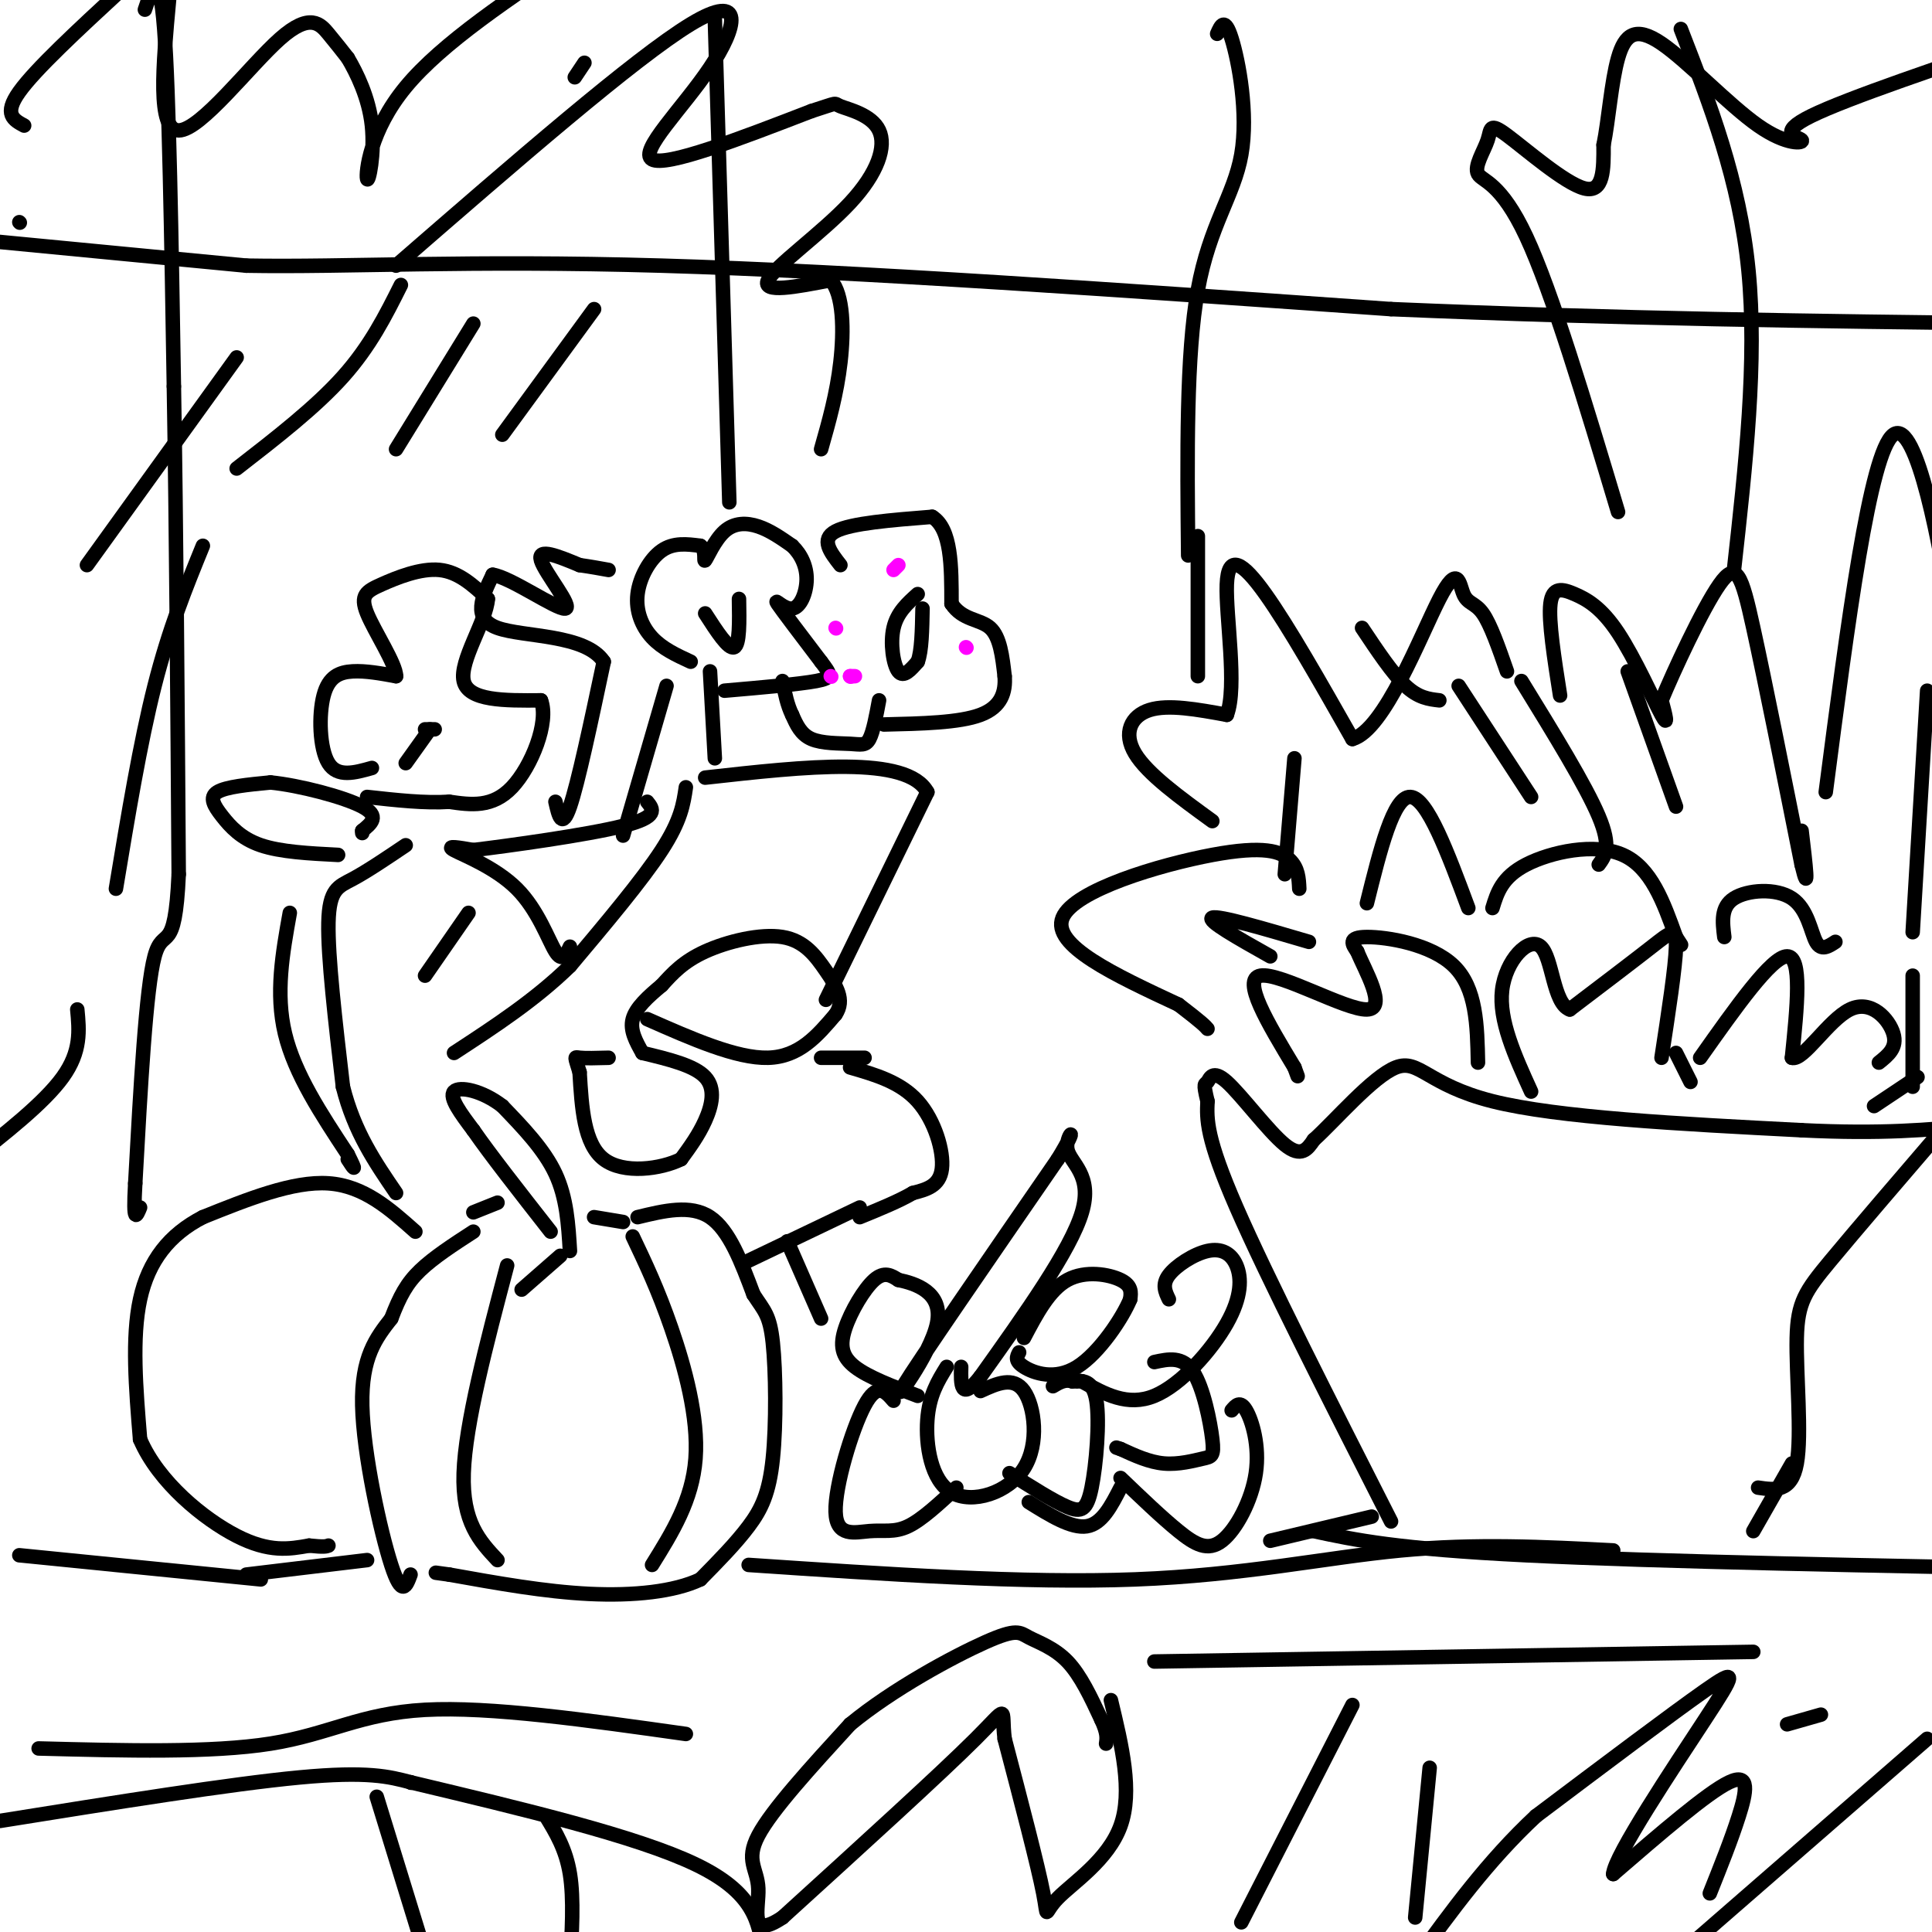 <svg viewBox='0 0 400 400' version='1.1' xmlns='http://www.w3.org/2000/svg' xmlns:xlink='http://www.w3.org/1999/xlink'><g fill='none' stroke='#000000' stroke-width='3' stroke-linecap='round' stroke-linejoin='round'><path d='M4,322c0.000,0.000 50.000,5.000 50,5'/><path d='M272,317c8.500,1.833 17.000,3.667 44,5c27.000,1.333 72.500,2.167 118,3'/><path d='M85,326c-0.889,2.422 -1.778,4.844 -4,-2c-2.222,-6.844 -5.778,-22.956 -6,-33c-0.222,-10.044 2.889,-14.022 6,-18'/><path d='M81,273c1.778,-4.667 3.222,-7.333 6,-10c2.778,-2.667 6.889,-5.333 11,-8'/><path d='M132,252c5.500,-1.333 11.000,-2.667 15,0c4.000,2.667 6.500,9.333 9,16'/><path d='M156,268c2.250,3.474 3.376,4.158 4,10c0.624,5.842 0.745,16.842 0,24c-0.745,7.158 -2.356,10.474 -5,14c-2.644,3.526 -6.322,7.263 -10,11'/><path d='M145,327c-5.378,2.556 -13.822,3.444 -23,3c-9.178,-0.444 -19.089,-2.222 -29,-4'/><path d='M93,326c-4.833,-0.667 -2.417,-0.333 0,0'/><path d='M105,262c-4.333,16.417 -8.667,32.833 -9,43c-0.333,10.167 3.333,14.083 7,18'/><path d='M131,256c2.622,5.511 5.244,11.022 8,19c2.756,7.978 5.644,18.422 5,27c-0.644,8.578 -4.822,15.289 -9,22'/><path d='M288,315c-12.833,-25.250 -25.667,-50.500 -32,-65c-6.333,-14.500 -6.167,-18.250 -6,-22'/><path d='M250,228c-0.998,-4.099 -0.494,-3.346 0,-4c0.494,-0.654 0.979,-2.715 4,0c3.021,2.715 8.577,10.204 12,13c3.423,2.796 4.711,0.898 6,-1'/><path d='M272,236c4.345,-3.893 12.208,-13.125 17,-15c4.792,-1.875 6.512,3.607 20,7c13.488,3.393 38.744,4.696 64,6'/><path d='M373,234c16.667,0.833 26.333,-0.083 36,-1'/><path d='M402,234c-8.881,10.345 -17.762,20.690 -23,27c-5.238,6.310 -6.833,8.583 -7,16c-0.167,7.417 1.095,19.976 0,26c-1.095,6.024 -4.548,5.512 -8,5'/><path d='M190,289c-5.119,-1.929 -10.238,-3.857 -13,-6c-2.762,-2.143 -3.167,-4.500 -2,-8c1.167,-3.500 3.905,-8.143 6,-10c2.095,-1.857 3.548,-0.929 5,0'/><path d='M186,265c3.381,0.702 9.333,2.458 8,9c-1.333,6.542 -9.952,17.869 -7,13c2.952,-4.869 17.476,-25.935 32,-47'/><path d='M219,240c4.976,-8.095 1.417,-4.833 2,-2c0.583,2.833 5.310,5.238 3,13c-2.310,7.762 -11.655,20.881 -21,34'/><path d='M203,285c-4.167,5.333 -4.083,1.667 -4,-2'/><path d='M212,277c2.622,-4.978 5.244,-9.956 9,-12c3.756,-2.044 8.644,-1.156 11,0c2.356,1.156 2.178,2.578 2,4'/><path d='M234,269c-1.536,3.750 -6.375,11.125 -11,14c-4.625,2.875 -9.036,1.250 -11,0c-1.964,-1.250 -1.482,-2.125 -1,-3'/><path d='M203,288c3.396,-1.558 6.791,-3.116 9,0c2.209,3.116 3.231,10.907 0,16c-3.231,5.093 -10.716,7.486 -15,5c-4.284,-2.486 -5.367,-9.853 -5,-15c0.367,-5.147 2.183,-8.073 4,-11'/><path d='M185,290c-1.692,-1.952 -3.384,-3.904 -6,1c-2.616,4.904 -6.155,16.665 -6,22c0.155,5.335 4.003,4.244 7,4c2.997,-0.244 5.142,0.359 8,-1c2.858,-1.359 6.429,-4.679 10,-8'/><path d='M209,305c4.565,2.899 9.131,5.798 12,7c2.869,1.202 4.042,0.708 5,-4c0.958,-4.708 1.702,-13.631 1,-18c-0.702,-4.369 -2.851,-4.185 -5,-4'/><path d='M222,286c-1.500,-0.500 -2.750,0.250 -4,1'/><path d='M242,269c-0.733,-1.520 -1.467,-3.040 0,-5c1.467,-1.960 5.133,-4.359 8,-5c2.867,-0.641 4.933,0.478 6,3c1.067,2.522 1.133,6.448 -2,12c-3.133,5.552 -9.467,12.729 -15,15c-5.533,2.271 -10.267,-0.365 -15,-3'/><path d='M224,286c-2.667,-0.500 -1.833,-0.250 -1,0'/><path d='M239,282c2.917,-0.632 5.834,-1.263 8,2c2.166,3.263 3.581,10.421 4,14c0.419,3.579 -0.156,3.579 -2,4c-1.844,0.421 -4.955,1.263 -8,1c-3.045,-0.263 -6.022,-1.632 -9,-3'/><path d='M232,300c-1.500,-0.500 -0.750,-0.250 0,0'/><path d='M255,292c0.882,-1.049 1.764,-2.099 3,0c1.236,2.099 2.826,7.346 2,13c-0.826,5.654 -4.069,11.715 -7,14c-2.931,2.285 -5.552,0.796 -9,-2c-3.448,-2.796 -7.724,-6.898 -12,-11'/><path d='M232,308c-1.917,3.750 -3.833,7.500 -7,8c-3.167,0.500 -7.583,-2.250 -12,-5'/><path d='M118,259c-0.333,-5.500 -0.667,-11.000 -3,-16c-2.333,-5.000 -6.667,-9.500 -11,-14'/><path d='M104,229c-4.111,-3.200 -8.889,-4.200 -10,-3c-1.111,1.200 1.444,4.600 4,8'/><path d='M98,234c3.333,4.833 9.667,12.917 16,21'/><path d='M103,249c0.000,0.000 -5.000,2.000 -5,2'/><path d='M123,252c0.000,0.000 6.000,1.000 6,1'/><path d='M86,255c-5.333,-4.750 -10.667,-9.500 -18,-10c-7.333,-0.500 -16.667,3.250 -26,7'/><path d='M42,252c-6.933,3.578 -11.267,9.022 -13,17c-1.733,7.978 -0.867,18.489 0,29'/><path d='M29,298c3.778,8.867 13.222,16.533 20,20c6.778,3.467 10.889,2.733 15,2'/><path d='M64,320c3.167,0.333 3.583,0.167 4,0'/><path d='M344,219c1.444,-9.422 2.889,-18.844 3,-23c0.111,-4.156 -1.111,-3.044 -5,0c-3.889,3.044 -10.444,8.022 -17,13'/><path d='M325,209c-3.440,-1.214 -3.542,-10.750 -6,-13c-2.458,-2.250 -7.274,2.786 -8,9c-0.726,6.214 2.637,13.607 6,21'/><path d='M347,218c0.000,0.000 3.000,6.000 3,6'/><path d='M306,220c-0.156,-7.711 -0.311,-15.422 -5,-20c-4.689,-4.578 -13.911,-6.022 -18,-6c-4.089,0.022 -3.044,1.511 -2,3'/><path d='M281,197c1.536,3.821 6.375,11.875 2,12c-4.375,0.125 -17.964,-7.679 -22,-7c-4.036,0.679 1.482,9.839 7,19'/><path d='M268,221c1.167,3.167 0.583,1.583 0,0'/><path d='M352,219c7.417,-10.500 14.833,-21.000 18,-21c3.167,0.000 2.083,10.500 1,21'/><path d='M371,219c2.298,0.762 7.542,-7.833 12,-10c4.458,-2.167 8.131,2.095 9,5c0.869,2.905 -1.065,4.452 -3,6'/><path d='M263,198c-6.667,-3.750 -13.333,-7.500 -12,-8c1.333,-0.500 10.667,2.250 20,5'/><path d='M269,184c-0.101,-2.143 -0.202,-4.286 -2,-6c-1.798,-1.714 -5.292,-3.000 -16,-1c-10.708,2.000 -28.631,7.286 -31,13c-2.369,5.714 10.815,11.857 24,18'/><path d='M244,208c5.000,3.833 5.500,4.417 6,5'/><path d='M283,187c2.750,-11.083 5.500,-22.167 9,-22c3.500,0.167 7.750,11.583 12,23'/><path d='M309,188c0.978,-3.200 1.956,-6.400 7,-9c5.044,-2.600 14.156,-4.600 20,-2c5.844,2.600 8.422,9.800 11,17'/><path d='M347,194c1.833,2.833 0.917,1.417 0,0'/><path d='M357,194c-0.387,-3.113 -0.774,-6.226 2,-8c2.774,-1.774 8.708,-2.208 12,0c3.292,2.208 3.940,7.060 5,9c1.060,1.940 2.530,0.970 4,0'/><path d='M396,202c0.000,0.000 0.000,23.000 0,23'/><path d='M397,223c0.000,0.000 -9.000,6.000 -9,6'/><path d='M371,303c0.000,0.000 -8.000,14.000 -8,14'/><path d='M251,170c-6.733,-4.889 -13.467,-9.778 -16,-14c-2.533,-4.222 -0.867,-7.778 3,-9c3.867,-1.222 9.933,-0.111 16,1'/><path d='M254,148c2.214,-5.714 -0.250,-20.500 0,-27c0.250,-6.500 3.214,-4.714 8,2c4.786,6.714 11.393,18.357 18,30'/><path d='M280,153c6.606,-1.841 14.121,-21.442 18,-29c3.879,-7.558 4.121,-3.073 5,-1c0.879,2.073 2.394,1.735 4,4c1.606,2.265 3.303,7.132 5,12'/><path d='M323,144c-1.211,-7.702 -2.421,-15.404 -2,-19c0.421,-3.596 2.474,-3.088 5,-2c2.526,1.088 5.526,2.754 9,8c3.474,5.246 7.421,14.070 9,17c1.579,2.930 0.789,-0.035 0,-3'/><path d='M344,145c2.417,-5.845 8.458,-18.958 12,-24c3.542,-5.042 4.583,-2.012 7,9c2.417,11.012 6.208,30.006 10,49'/><path d='M373,179c1.667,7.000 0.833,0.000 0,-7'/><path d='M378,164c4.578,-35.200 9.156,-70.400 14,-74c4.844,-3.600 9.956,24.400 12,38c2.044,13.600 1.022,12.800 0,12'/><path d='M404,140c0.000,2.000 0.000,1.000 0,0'/><path d='M171,207c0.000,0.000 21.000,-43.000 21,-43'/><path d='M192,164c-4.167,-7.667 -25.083,-5.333 -46,-3'/><path d='M176,221c5.222,1.511 10.444,3.022 14,7c3.556,3.978 5.444,10.422 5,14c-0.444,3.578 -3.222,4.289 -6,5'/><path d='M189,247c-2.833,1.667 -6.917,3.333 -11,5'/><path d='M399,360c0.000,0.000 -54.000,47.000 -54,47'/><path d='M148,157c0.000,0.000 -1.000,-18.000 -1,-18'/><path d='M143,137c-2.940,-1.357 -5.881,-2.714 -8,-5c-2.119,-2.286 -3.417,-5.500 -3,-9c0.417,-3.500 2.548,-7.286 5,-9c2.452,-1.714 5.226,-1.357 8,-1'/><path d='M145,113c1.311,0.860 0.589,3.509 1,3c0.411,-0.509 1.957,-4.175 4,-6c2.043,-1.825 4.584,-1.807 7,-1c2.416,0.807 4.708,2.404 7,4'/><path d='M164,113c1.868,1.786 3.037,4.252 3,7c-0.037,2.748 -1.279,5.778 -3,6c-1.721,0.222 -3.920,-2.365 -3,-1c0.920,1.365 4.960,6.683 9,12'/><path d='M170,137c2.022,2.667 2.578,3.333 -1,4c-3.578,0.667 -11.289,1.333 -19,2'/><path d='M174,117c-2.083,-2.667 -4.167,-5.333 -1,-7c3.167,-1.667 11.583,-2.333 20,-3'/><path d='M193,107c4.000,2.500 4.000,10.250 4,18'/><path d='M197,125c2.267,3.467 5.933,3.133 8,5c2.067,1.867 2.533,5.933 3,10'/><path d='M208,140c0.244,3.244 -0.644,6.356 -5,8c-4.356,1.644 -12.178,1.822 -20,2'/><path d='M190,123c-2.133,1.911 -4.267,3.822 -5,7c-0.733,3.178 -0.067,7.622 1,9c1.067,1.378 2.533,-0.311 4,-2'/><path d='M190,137c0.833,-2.167 0.917,-6.583 1,-11'/><path d='M153,124c0.083,4.750 0.167,9.500 -1,10c-1.167,0.500 -3.583,-3.250 -6,-7'/><path d='M142,163c-0.500,3.417 -1.000,6.833 -5,13c-4.000,6.167 -11.500,15.083 -19,24'/><path d='M118,200c-7.167,7.000 -15.583,12.500 -24,18'/><path d='M134,211c9.250,4.083 18.500,8.167 25,8c6.500,-0.167 10.250,-4.583 14,-9'/><path d='M173,210c2.032,-2.981 0.112,-5.933 -2,-9c-2.112,-3.067 -4.415,-6.249 -9,-7c-4.585,-0.751 -11.453,0.928 -16,3c-4.547,2.072 -6.774,4.536 -9,7'/><path d='M137,204c-2.822,2.333 -5.378,4.667 -6,7c-0.622,2.333 0.689,4.667 2,7'/><path d='M133,218c5.378,1.289 10.756,2.578 13,5c2.244,2.422 1.356,5.978 0,9c-1.356,3.022 -3.178,5.511 -5,8'/><path d='M141,240c-4.111,2.044 -11.889,3.156 -16,0c-4.111,-3.156 -4.556,-10.578 -5,-18'/><path d='M120,222c-1.044,-3.467 -1.156,-3.133 0,-3c1.156,0.133 3.578,0.067 6,0'/><path d='M118,196c-0.774,1.655 -1.548,3.310 -3,1c-1.452,-2.310 -3.583,-8.583 -8,-13c-4.417,-4.417 -11.119,-6.976 -13,-8c-1.881,-1.024 1.060,-0.512 4,0'/><path d='M98,176c7.289,-0.889 23.511,-3.111 31,-5c7.489,-1.889 6.244,-3.444 5,-5'/><path d='M84,175c-4.022,2.711 -8.044,5.422 -11,7c-2.956,1.578 -4.844,2.022 -5,9c-0.156,6.978 1.422,20.489 3,34'/><path d='M71,225c2.333,9.333 6.667,15.667 11,22'/><path d='M60,189c-1.500,8.333 -3.000,16.667 -1,25c2.000,8.333 7.500,16.667 13,25'/><path d='M72,239c2.167,4.333 1.083,2.667 0,1'/><path d='M70,177c-5.952,-0.304 -11.905,-0.607 -16,-2c-4.095,-1.393 -6.333,-3.875 -8,-6c-1.667,-2.125 -2.762,-3.893 -1,-5c1.762,-1.107 6.381,-1.554 11,-2'/><path d='M56,162c5.933,0.578 15.267,3.022 19,5c3.733,1.978 1.867,3.489 0,5'/><path d='M75,172c0.000,0.833 0.000,0.417 0,0'/><path d='M77,159c-3.565,1.006 -7.131,2.012 -9,-1c-1.869,-3.012 -2.042,-10.042 -1,-14c1.042,-3.958 3.298,-4.845 6,-5c2.702,-0.155 5.851,0.423 9,1'/><path d='M82,140c0.011,-2.493 -4.461,-9.225 -6,-13c-1.539,-3.775 -0.145,-4.593 3,-6c3.145,-1.407 8.041,-3.402 12,-3c3.959,0.402 6.979,3.201 10,6'/><path d='M101,124c-0.267,4.533 -5.933,12.867 -5,17c0.933,4.133 8.467,4.067 16,4'/><path d='M112,145c1.733,4.489 -1.933,13.711 -6,18c-4.067,4.289 -8.533,3.644 -13,3'/><path d='M93,166c-5.000,0.333 -11.000,-0.333 -17,-1'/><path d='M88,151c0.000,0.000 2.000,0.000 2,0'/><path d='M115,166c0.667,2.917 1.333,5.833 3,1c1.667,-4.833 4.333,-17.417 7,-30'/><path d='M125,137c-3.756,-5.733 -16.644,-5.067 -22,-7c-5.356,-1.933 -3.178,-6.467 -1,-11'/><path d='M102,119c3.631,0.488 13.208,7.208 15,7c1.792,-0.208 -4.202,-7.345 -5,-10c-0.798,-2.655 3.601,-0.827 8,1'/><path d='M120,117c2.333,0.333 4.167,0.667 6,1'/><path d='M51,326c0.000,0.000 25.000,-3.000 25,-3'/><path d='M284,314c0.000,0.000 -21.000,5.000 -21,5'/><path d='M337,139c0.000,0.000 10.000,28.000 10,28'/><path d='M315,141c6.667,10.833 13.333,21.667 16,28c2.667,6.333 1.333,8.167 0,10'/><path d='M282,130c3.167,4.750 6.333,9.500 9,12c2.667,2.500 4.833,2.750 7,3'/><path d='M268,157c0.000,0.000 -2.000,24.000 -2,24'/><path d='M302,142c0.000,0.000 15.000,23.000 15,23'/><path d='M399,143c0.000,0.000 -3.000,50.000 -3,50'/><path d='M0,377c23.917,-3.833 47.833,-7.667 62,-9c14.167,-1.333 18.583,-0.167 23,1'/><path d='M85,369c0.000,0.000 0.100,0.100 0.1,0.1'/><path d='M85,369c23.417,5.583 46.833,11.167 59,17c12.167,5.833 13.083,11.917 14,18'/><path d='M158,404c2.500,3.333 1.750,2.667 1,2'/><path d='M78,372c0.000,0.000 12.000,39.000 12,39'/><path d='M113,376c2.083,3.417 4.167,6.833 5,12c0.833,5.167 0.417,12.083 0,19'/><path d='M354,392c2.222,-5.556 4.444,-11.111 6,-16c1.556,-4.889 2.444,-9.111 -2,-7c-4.444,2.111 -14.222,10.556 -24,19'/><path d='M334,388c0.167,-3.631 12.583,-22.208 19,-32c6.417,-9.792 6.833,-10.798 0,-6c-6.833,4.798 -20.917,15.399 -35,26'/><path d='M318,376c-10.000,9.333 -17.500,19.667 -25,30'/><path d='M293,397c0.000,0.000 3.000,-31.000 3,-31'/><path d='M230,352c2.274,9.452 4.548,18.905 2,26c-2.548,7.095 -9.917,11.833 -13,15c-3.083,3.167 -1.881,4.762 -3,-1c-1.119,-5.762 -4.560,-18.881 -8,-32'/><path d='M208,360c-0.800,-6.622 1.200,-7.178 -6,0c-7.200,7.178 -23.600,22.089 -40,37'/><path d='M162,397c-7.095,4.750 -4.833,-1.875 -5,-6c-0.167,-4.125 -2.762,-5.750 0,-11c2.762,-5.250 10.881,-14.125 19,-23'/><path d='M176,357c8.841,-7.306 21.442,-14.072 28,-17c6.558,-2.928 7.073,-2.019 9,-1c1.927,1.019 5.265,2.148 8,5c2.735,2.852 4.868,7.426 7,12'/><path d='M228,356c1.333,2.833 1.167,3.917 1,5'/><path d='M280,353c0.000,0.000 -23.000,45.000 -23,45'/><path d='M142,359c-20.311,-2.867 -40.622,-5.733 -54,-5c-13.378,0.733 -19.822,5.067 -32,7c-12.178,1.933 -30.089,1.467 -48,1'/><path d='M239,344c0.000,0.000 124.000,-2.000 124,-2'/><path d='M370,357c0.000,0.000 7.000,-2.000 7,-2'/><path d='M178,250c0.000,0.000 -23.000,11.000 -23,11'/><path d='M179,219c0.000,0.000 -9.000,0.000 -9,0'/><path d='M163,257c0.000,0.000 7.000,16.000 7,16'/><path d='M116,260c0.000,0.000 -8.000,7.000 -8,7'/><path d='M97,189c0.000,0.000 -9.000,13.000 -9,13'/><path d='M182,145c-0.607,3.268 -1.214,6.536 -2,8c-0.786,1.464 -1.750,1.125 -4,1c-2.250,-0.125 -5.786,-0.036 -8,-1c-2.214,-0.964 -3.107,-2.982 -4,-5'/><path d='M164,148c-1.000,-2.000 -1.500,-4.500 -2,-7'/><path d='M138,142c0.000,0.000 -9.000,31.000 -9,31'/><path d='M89,151c0.000,0.000 -5.000,7.000 -5,7'/><path d='M-1,50c0.000,0.000 52.000,5.000 52,5'/><path d='M51,55c20.489,0.378 45.711,-1.178 86,0c40.289,1.178 95.644,5.089 151,9'/><path d='M288,64c46.833,2.000 88.417,2.500 130,3'/><path d='M30,2c1.500,-4.500 3.000,-9.000 4,4c1.000,13.000 1.500,43.500 2,74'/><path d='M36,80c0.500,29.167 0.750,65.083 1,101'/><path d='M37,181c-0.778,17.400 -3.222,10.400 -5,17c-1.778,6.600 -2.889,26.800 -4,47'/><path d='M28,245c-0.500,8.667 0.250,6.833 1,5'/><path d='M148,4c0.000,0.000 3.000,100.000 3,100'/><path d='M252,7c0.786,-1.786 1.571,-3.571 3,1c1.429,4.571 3.500,15.500 2,24c-1.500,8.500 -6.571,14.571 -9,28c-2.429,13.429 -2.214,34.214 -2,55'/><path d='M348,6c6.083,15.667 12.167,31.333 14,50c1.833,18.667 -0.583,40.333 -3,62'/><path d='M248,111c0.000,0.000 0.000,29.000 0,29'/><path d='M5,26c-2.167,-1.167 -4.333,-2.333 -1,-7c3.333,-4.667 12.167,-12.833 21,-21'/><path d='M35,0c-1.256,13.500 -2.512,27.000 2,27c4.512,0.000 14.792,-13.500 21,-19c6.208,-5.500 8.345,-3.000 10,-1c1.655,2.000 2.827,3.500 4,5'/><path d='M72,12c1.825,3.064 4.386,8.223 5,14c0.614,5.777 -0.719,12.171 -1,11c-0.281,-1.171 0.491,-9.906 8,-19c7.509,-9.094 21.754,-18.547 36,-28'/><path d='M121,13c0.000,0.000 -2.000,3.000 -2,3'/><path d='M82,55c24.774,-21.524 49.548,-43.048 61,-50c11.452,-6.952 9.583,0.667 4,9c-5.583,8.333 -14.881,17.381 -12,19c2.881,1.619 17.940,-4.190 33,-10'/><path d='M168,23c5.965,-1.902 4.377,-1.656 6,-1c1.623,0.656 6.456,1.722 8,5c1.544,3.278 -0.200,8.767 -6,15c-5.800,6.233 -15.657,13.209 -17,16c-1.343,2.791 5.829,1.395 13,0'/><path d='M172,58c2.644,2.978 2.756,10.422 2,17c-0.756,6.578 -2.378,12.289 -4,18'/><path d='M335,106c-6.837,-22.796 -13.674,-45.591 -19,-57c-5.326,-11.409 -9.140,-11.430 -10,-13c-0.860,-1.570 1.233,-4.689 2,-7c0.767,-2.311 0.206,-3.815 4,-1c3.794,2.815 11.941,9.947 16,11c4.059,1.053 4.029,-3.974 4,-9'/><path d='M332,30c1.030,-5.026 1.604,-13.090 3,-18c1.396,-4.910 3.614,-6.667 9,-3c5.386,3.667 13.938,12.756 20,17c6.062,4.244 9.632,3.643 9,3c-0.632,-0.643 -5.466,-1.326 2,-5c7.466,-3.674 27.233,-10.337 47,-17'/><path d='M123,64c0.000,0.000 -19.000,26.000 -19,26'/><path d='M83,59c-3.167,6.333 -6.333,12.667 -12,19c-5.667,6.333 -13.833,12.667 -22,19'/><path d='M49,74c0.000,0.000 -31.000,43.000 -31,43'/><path d='M42,113c-3.500,8.583 -7.000,17.167 -10,29c-3.000,11.833 -5.500,26.917 -8,42'/><path d='M16,209c0.417,4.333 0.833,8.667 -3,14c-3.833,5.333 -11.917,11.667 -20,18'/><path d='M155,324c28.644,1.933 57.289,3.867 80,3c22.711,-0.867 39.489,-4.533 55,-6c15.511,-1.467 29.756,-0.733 44,0'/><path d='M98,67c0.000,0.000 -16.000,26.000 -16,26'/><path d='M4,46c0.000,0.000 0.100,0.100 0.1,0.1'/></g>
<g fill='none' stroke='#ff00ff' stroke-width='3' stroke-linecap='round' stroke-linejoin='round'><path d='M186,117c0.000,0.000 -1.000,1.000 -1,1'/><path d='M172,140c0.000,0.000 0.100,0.100 0.1,0.1'/><path d='M200,134c0.000,0.000 0.100,0.100 0.1,0.1'/><path d='M176,140c0.000,0.000 0.100,0.100 0.1,0.1'/><path d='M176,140c0.000,0.000 1.000,0.000 1,0'/><path d='M173,130c0.000,0.000 0.100,0.100 0.1,0.1'/></g>
</svg>